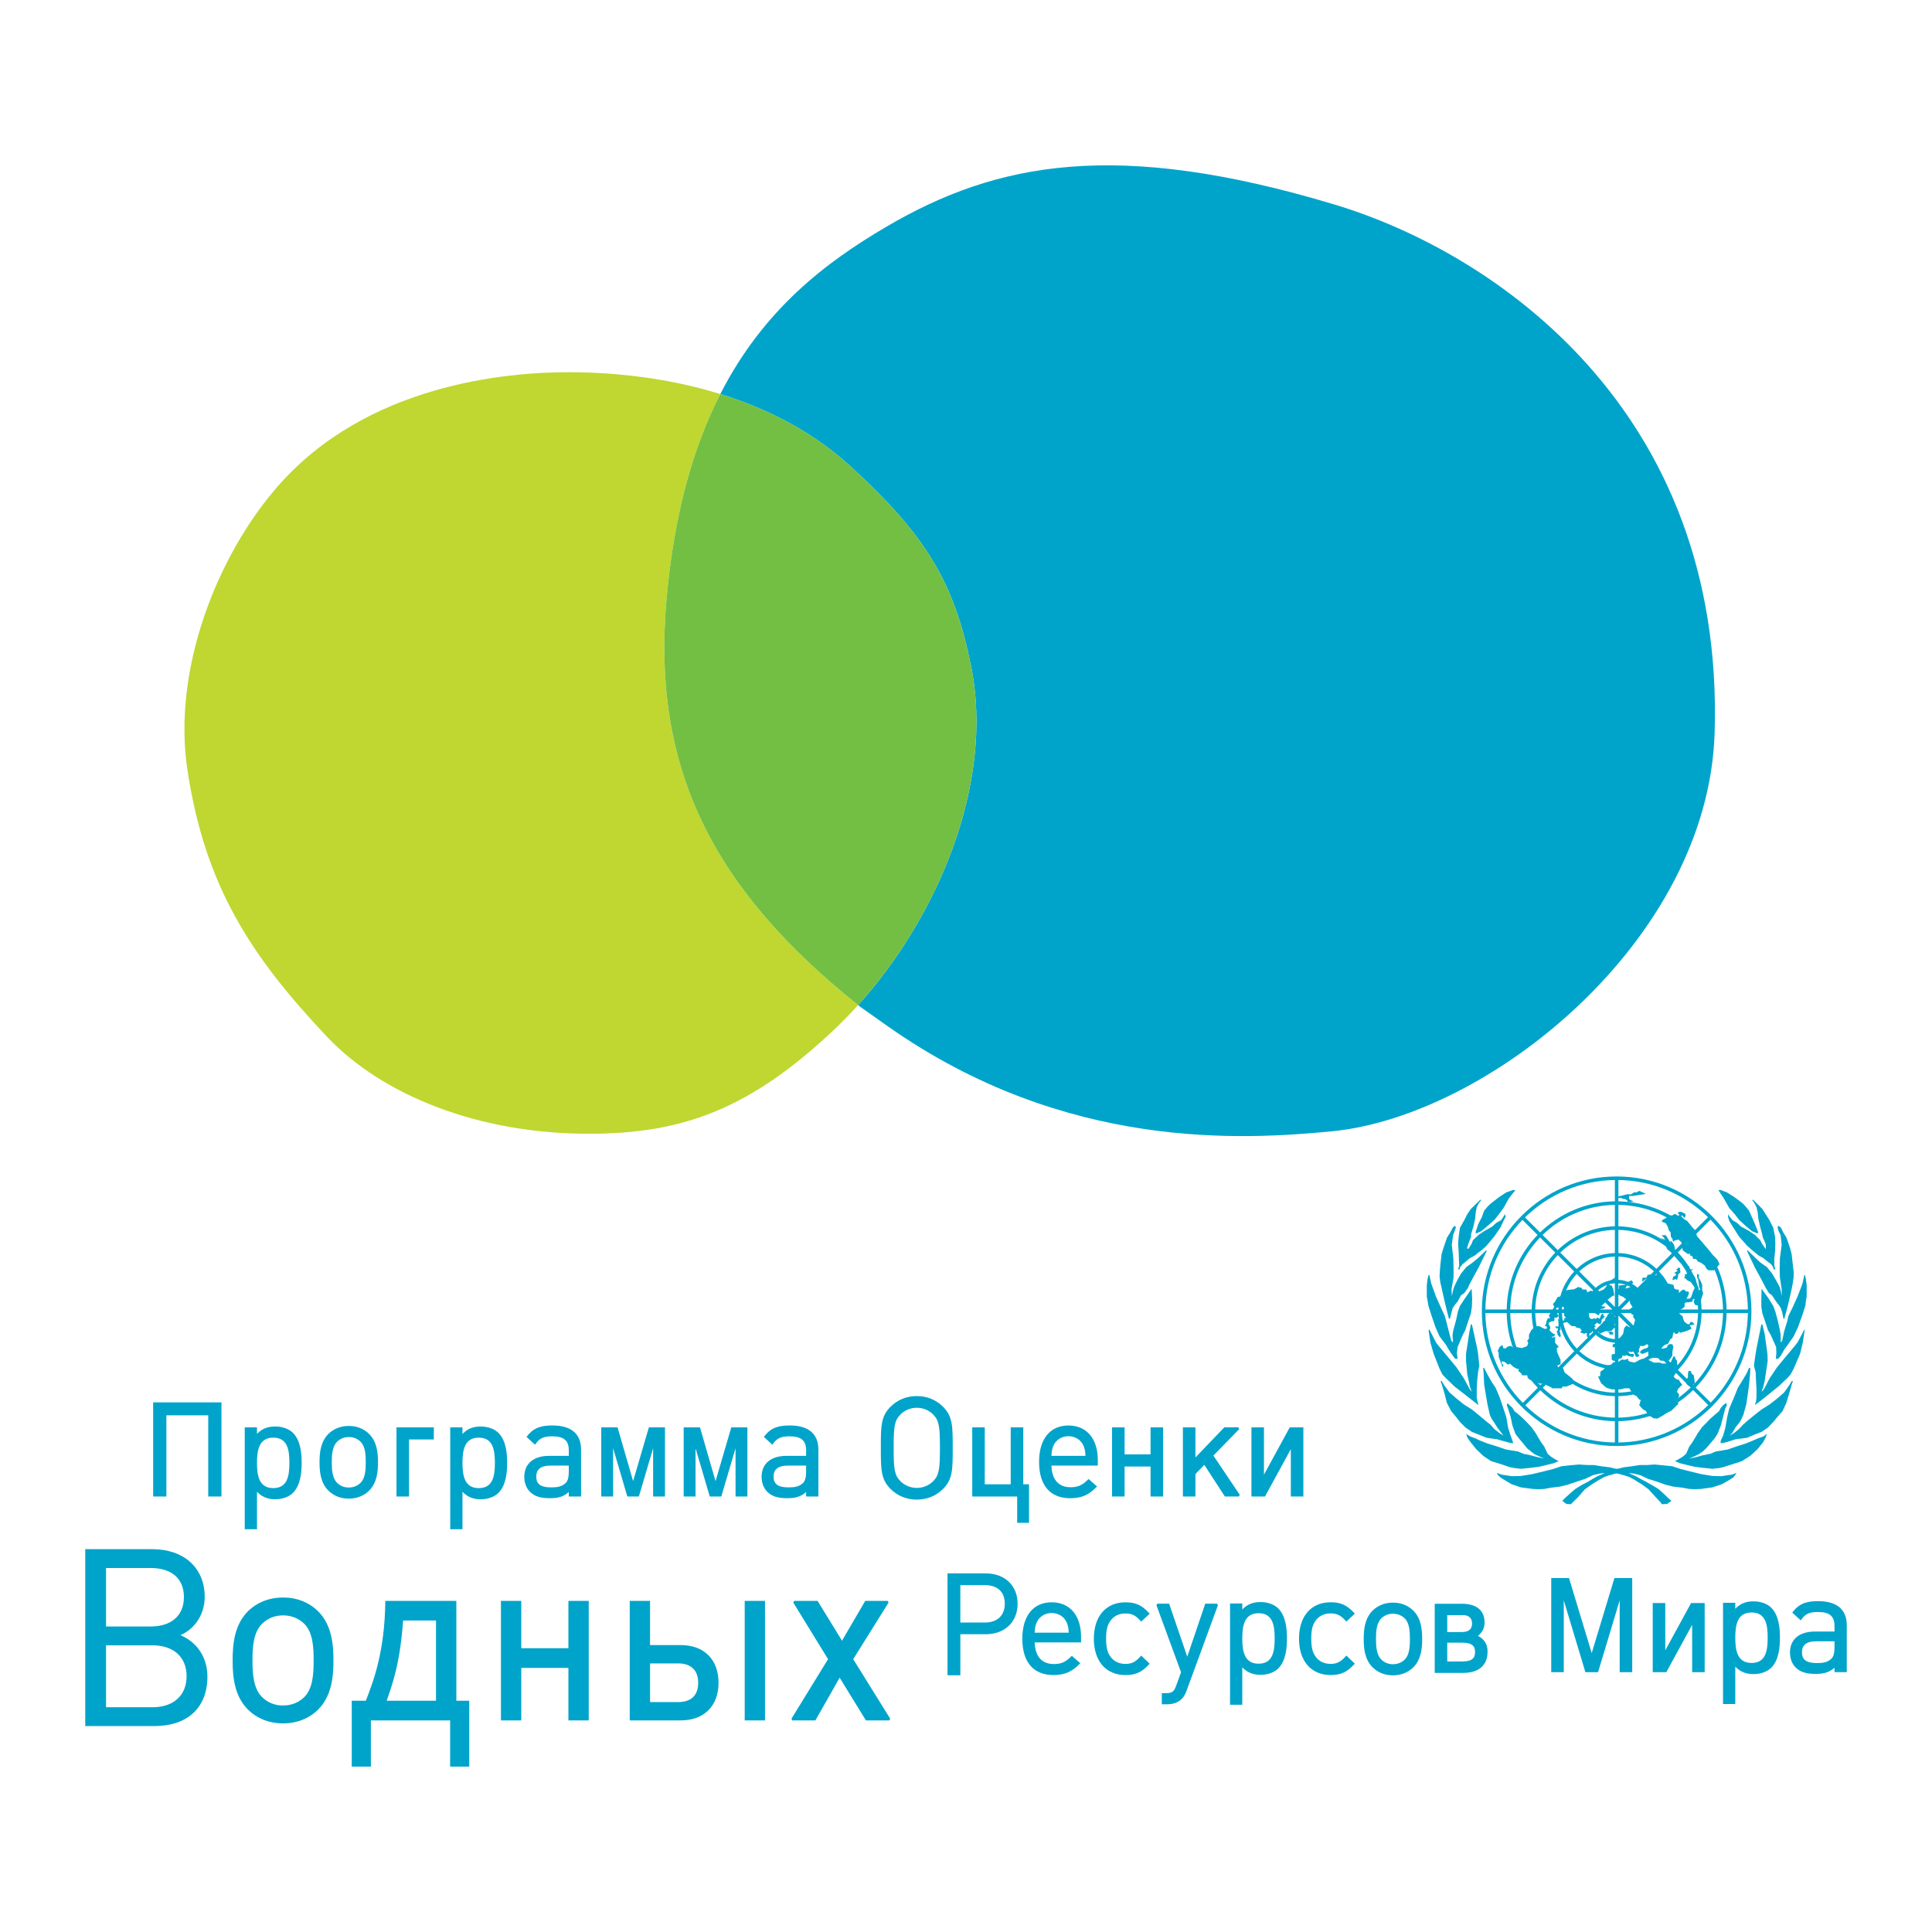 <?xml version="1.0" encoding="utf-8"?>
<!-- Generator: Adobe Illustrator 13.0.0, SVG Export Plug-In . SVG Version: 6.00 Build 14948)  -->
<!DOCTYPE svg PUBLIC "-//W3C//DTD SVG 1.0//EN" "http://www.w3.org/TR/2001/REC-SVG-20010904/DTD/svg10.dtd">
<svg version="1.0" id="Layer_1" xmlns="http://www.w3.org/2000/svg" xmlns:xlink="http://www.w3.org/1999/xlink" x="0px" y="0px"
	 width="192.756px" height="192.756px" viewBox="0 0 192.756 192.756" enable-background="new 0 0 192.756 192.756"
	 xml:space="preserve">
<g>
	<polygon fill-rule="evenodd" clip-rule="evenodd" fill="#FFFFFF" points="0,0 192.756,0 192.756,192.756 0,192.756 0,0 	"/>
	<path fill-rule="evenodd" clip-rule="evenodd" fill="#00A4CA" d="M133.131,20.402c-21.707-6.527-33.69-4.251-44.727,2.237
		c-6.037,3.549-12.225,8.234-16.539,16.676c4.431,1.374,8.99,3.583,12.871,7.107c7.825,7.105,10.477,11.877,12.128,19.947
		c2.447,11.957-3.529,25.36-11.25,33.909c0.077,0.061,0.15,0.123,0.228,0.184c0.894,0.635,1.814,1.285,2.768,1.955
		c17.724,12.461,35.48,11.289,44.222,10.459c15.634-1.484,37.596-18.975,38.237-39.758
		C172.065,40.875,149.107,25.206,133.131,20.402L133.131,20.402z"/>
	<path fill-rule="evenodd" clip-rule="evenodd" fill="#BFD730" d="M66.497,59.827c0.76-8.676,2.708-15.307,5.368-20.512
		c-1.446-0.449-2.877-0.81-4.268-1.097c-4.268-0.882-8.144-1.085-10.818-1.085c-6.217,0-20.163,1.169-29.097,11.42
		c-6.015,6.903-10.504,18.226-8.981,28.272c1.739,11.471,6.212,18.45,13.911,26.597c5.564,5.887,15.156,9.693,26.119,9.693
		c9.314,0,16.136-2.385,24.83-10.709c0.092-0.088,0.181-0.18,0.272-0.27c0.602-0.59,1.196-1.213,1.781-1.859
		C71.133,88.714,65.02,76.694,66.497,59.827L66.497,59.827z"/>
	<path fill-rule="evenodd" clip-rule="evenodd" fill="#72BF44" d="M96.864,66.369c-1.652-8.069-4.304-12.842-12.128-19.947
		c-3.881-3.524-8.439-5.733-12.871-7.107c-2.66,5.205-4.608,11.835-5.368,20.512c-1.477,16.867,4.637,28.887,19.118,40.451
		C93.334,91.729,99.311,78.326,96.864,66.369L96.864,66.369z"/>
	<path fill-rule="evenodd" clip-rule="evenodd" fill="#00A4CA" d="M21.987,139.916H15.28v9.389h1.32c0,0,0-7.889,0-8.1
		c0.201,0,3.974,0,4.175,0c0,0.211,0,8.1,0,8.1h1.321v-9.389H21.987L21.987,139.916z"/>
	<path fill-rule="evenodd" clip-rule="evenodd" fill="#00A4CA" d="M43.174,142.406h-3.615v6.898h1.252c0,0,0-5.477,0-5.686
		c0.198,0,2.472,0,2.472,0v-1.213H43.174L43.174,142.406z"/>
	<path fill-rule="evenodd" clip-rule="evenodd" fill="#00A4CA" d="M66.235,142.406H64.74c0,0-1.408,4.801-1.574,5.367
		c-0.164-0.566-1.552-5.367-1.552-5.367h-1.627v6.898h1.183c0,0,0-3.783,0-4.814c0.294,0.996,1.42,4.814,1.42,4.814h1.151
		c0,0,1.126-3.82,1.42-4.814c0,1.027,0,4.814,0,4.814h1.183v-6.898H66.235L66.235,142.406z"/>
	<path fill-rule="evenodd" clip-rule="evenodd" fill="#00A4CA" d="M74.459,142.406h-1.496c0,0-1.408,4.803-1.573,5.367
		c-0.164-0.564-1.552-5.367-1.552-5.367h-1.627v6.898h1.183c0,0,0-3.783,0-4.812c0.294,0.996,1.42,4.812,1.42,4.812h1.151
		c0,0,1.126-3.818,1.42-4.814c0,1.029,0,4.814,0,4.814h1.183v-6.898H74.459L74.459,142.406z"/>
	<path fill-rule="evenodd" clip-rule="evenodd" fill="#00A4CA" d="M25.64,143.062c0-0.24,0-0.656,0-0.656h-1.223v10.162h1.223
		c0,0,0-3.283,0-3.732c0.599,0.625,1.255,0.744,1.833,0.744c0.701,0,1.356-0.238,1.753-0.633c0.78-0.781,0.87-2.084,0.87-2.998
		c0-0.912-0.09-2.215-0.87-2.994c-0.396-0.396-1.051-0.633-1.753-0.633C26.861,142.322,26.223,142.443,25.64,143.062L25.64,143.062z
		 M25.64,145.949c0-1.244,0.192-2.516,1.623-2.516c1.415,0,1.61,1.209,1.61,2.516c0,1.309-0.195,2.52-1.61,2.52
		C25.832,148.469,25.64,147.195,25.64,145.949L25.64,145.949z"/>
	<path fill-rule="evenodd" clip-rule="evenodd" fill="#00A4CA" d="M32.75,143.078l-0.001,0.002c-0.766,0.779-0.87,1.859-0.87,2.812
		s0.104,2.033,0.87,2.814c0.533,0.533,1.241,0.814,2.047,0.814c0.807,0,1.514-0.281,2.046-0.814c0.767-0.781,0.87-1.861,0.87-2.814
		s-0.104-2.031-0.87-2.812c-0.532-0.533-1.24-0.814-2.047-0.814C33.989,142.266,33.282,142.547,32.75,143.078L32.75,143.078z
		 M33.629,147.939L33.629,147.939c-0.463-0.463-0.527-1.258-0.527-2.047s0.064-1.584,0.527-2.047
		c0.308-0.307,0.711-0.471,1.167-0.471c0.458,0,0.877,0.168,1.18,0.471c0.474,0.475,0.514,1.305,0.514,2.047
		s-0.04,1.574-0.513,2.047c-0.304,0.305-0.723,0.471-1.181,0.471C34.341,148.41,33.938,148.248,33.629,147.939L33.629,147.939z"/>
	<path fill-rule="evenodd" clip-rule="evenodd" fill="#00A4CA" d="M46.141,143.064c0-0.24,0-0.656,0-0.656h-1.222v10.162h1.222
		c0,0,0-3.283,0-3.732c0.599,0.625,1.256,0.744,1.833,0.744c0.701,0,1.357-0.236,1.753-0.633c0.78-0.779,0.87-2.084,0.87-2.996
		s-0.09-2.217-0.87-2.996c-0.396-0.396-1.052-0.633-1.753-0.633C47.363,142.324,46.725,142.445,46.141,143.064L46.141,143.064z
		 M46.141,145.953c0-1.246,0.193-2.518,1.624-2.518c1.415,0,1.61,1.209,1.61,2.518c0,1.307-0.195,2.518-1.61,2.518
		C46.334,148.471,46.141,147.197,46.141,145.953L46.141,145.953z"/>
	<path fill-rule="evenodd" clip-rule="evenodd" fill="#00A4CA" d="M52.594,143.281l-0.061,0.08l0.849,0.779l0.071-0.102
		c0.389-0.551,0.804-0.736,1.644-0.736c1.158,0,1.651,0.42,1.651,1.4c0,0,0,0.396,0,0.549c-0.194,0-1.958,0-1.958,0
		c-1.555,0-2.483,0.781-2.483,2.092c0,0.588,0.2,1.125,0.548,1.473c0.454,0.469,1.039,0.66,2.019,0.66
		c0.859,0,1.366-0.17,1.875-0.615c0,0.162,0,0.443,0,0.443h1.223v-4.686c0-1.568-0.989-2.398-2.86-2.398
		C54.063,142.221,53.277,142.398,52.594,143.281L52.594,143.281z M53.501,147.33c0-0.746,0.467-1.107,1.428-1.107
		c0,0,1.626,0,1.819,0c0,0.158,0,0.633,0,0.633c0,0.545-0.103,0.908-0.314,1.107c-0.412,0.398-0.906,0.432-1.463,0.432
		C53.954,148.395,53.501,148.066,53.501,147.33L53.501,147.33z"/>
	<path fill-rule="evenodd" clip-rule="evenodd" fill="#00A4CA" d="M76.272,143.281l-0.061,0.08l0.848,0.779l0.071-0.102
		c0.39-0.551,0.804-0.736,1.644-0.736c1.158,0,1.652,0.42,1.652,1.4c0,0,0,0.396,0,0.549c-0.194,0-1.959,0-1.959,0
		c-1.555,0-2.483,0.781-2.483,2.092c0,0.588,0.2,1.125,0.548,1.473c0.454,0.469,1.04,0.66,2.019,0.66c0.86,0,1.366-0.17,1.875-0.615
		c0,0.162,0,0.443,0,0.443h1.223v-4.686c0-1.568-0.989-2.398-2.86-2.398C77.741,142.221,76.955,142.398,76.272,143.281
		L76.272,143.281z M77.179,147.33c0-0.746,0.467-1.107,1.428-1.107c0,0,1.626,0,1.819,0c0,0.158,0,0.633,0,0.633
		c0,0.545-0.103,0.908-0.315,1.107c-0.412,0.398-0.906,0.432-1.462,0.432C77.632,148.395,77.179,148.066,77.179,147.33
		L77.179,147.33z"/>
	<path fill-rule="evenodd" clip-rule="evenodd" fill="#00A4CA" d="M101.983,142.406h-1.144c0,0,0,5.477,0,5.684
		c-0.192,0-2.396,0-2.589,0c0-0.207,0-5.684,0-5.684H97v6.898c0,0,4.277,0,4.484,0c0,0.199,0,2.631,0,2.631h1.182v-3.846
		c0,0-0.433,0-0.575,0c0-0.207,0-5.684,0-5.684H101.983L101.983,142.406z"/>
	<path fill-rule="evenodd" clip-rule="evenodd" fill="#00A4CA" d="M115.934,142.406h-1.144c0,0,0,2.496,0,2.695
		c-0.192,0-2.396,0-2.589,0c0-0.199,0-2.695,0-2.695h-1.251v6.898h1.251c0,0,0-2.789,0-2.988c0.193,0,2.396,0,2.589,0
		c0,0.199,0,2.988,0,2.988h1.252v-6.898H115.934L115.934,142.406z"/>
	<path fill-rule="evenodd" clip-rule="evenodd" fill="#00A4CA" d="M122.195,142.406h-0.047c0,0-2.55,2.664-2.88,3.006
		c0-0.451,0-3.006,0-3.006h-1.251v6.898h1.251c0,0,0-2.152,0-2.236c0.053-0.055,0.737-0.762,0.887-0.918
		c0.139,0.213,2.05,3.154,2.05,3.154h1.393l0.09-0.17c0,0-2.534-3.771-2.629-3.912c0.117-0.119,2.571-2.631,2.571-2.631
		l-0.078-0.186H122.195L122.195,142.406z"/>
	<path fill-rule="evenodd" clip-rule="evenodd" fill="#00A4CA" d="M129.929,142.406h-1.248c0,0-2.261,4.145-2.575,4.721
		c0-0.652,0-4.721,0-4.721h-1.251v6.898h1.356c0,0,2.26-4.143,2.575-4.721c0,0.654,0,4.721,0,4.721h1.251v-6.898H129.929
		L129.929,142.406z"/>
	<path fill-rule="evenodd" clip-rule="evenodd" fill="#00A4CA" d="M103.668,145.85c0,2.34,1.105,3.629,3.112,3.629
		c1.247,0,1.916-0.418,2.591-1.094l0.082-0.082l-0.848-0.744l-0.072,0.072c-0.562,0.561-0.996,0.75-1.726,0.75
		c-1.202,0-1.866-0.773-1.902-2.158c0.231,0,4.623,0,4.623,0v-0.568c0-2.117-1.123-3.434-2.93-3.434
		C104.764,142.221,103.668,143.578,103.668,145.85L103.668,145.85z M106.599,143.289c0.677,0,1.254,0.371,1.507,0.969
		c0.135,0.33,0.167,0.529,0.193,0.994c-0.209,0-3.191,0-3.401,0c0.026-0.457,0.061-0.666,0.194-0.996
		C105.344,143.66,105.921,143.289,106.599,143.289L106.599,143.289z"/>
	<path fill-rule="evenodd" clip-rule="evenodd" fill="#00A4CA" d="M88.848,140.352c-0.967,0.967-0.967,1.949-0.967,4.1
		s0,3.133,0.968,4.1c0.697,0.697,1.603,1.064,2.619,1.064c1.016,0,1.922-0.367,2.619-1.064c0.967-0.967,0.967-1.949,0.967-4.1
		s0-3.133-0.967-4.1c-0.697-0.697-1.603-1.066-2.619-1.066C90.451,139.285,89.545,139.654,88.848,140.352L88.848,140.352z
		 M89.828,147.77L89.828,147.77c-0.59-0.602-0.668-1.213-0.668-3.318s0.079-2.717,0.668-3.318c0.419-0.434,1.017-0.68,1.641-0.68
		s1.222,0.246,1.64,0.68c0.59,0.602,0.668,1.213,0.668,3.318s-0.078,2.717-0.667,3.318c-0.418,0.432-1.017,0.68-1.641,0.68
		S90.246,148.201,89.828,147.77L89.828,147.77z"/>
	<path fill-rule="evenodd" clip-rule="evenodd" fill="#00A4CA" d="M162.739,157.443h-1.667c0,0-2.094,6.924-2.265,7.486
		c-0.171-0.562-2.266-7.486-2.266-7.486h-1.774v9.389h1.252c0,0,0-6.055,0-7.162c0.319,1.062,2.155,7.162,2.155,7.162h1.266
		c0,0,1.837-6.104,2.156-7.164c0,1.104,0,7.164,0,7.164h1.251v-9.389H162.739L162.739,157.443z"/>
	<path fill-rule="evenodd" clip-rule="evenodd" fill="#00A4CA" d="M169.969,159.936h-1.25c0,0-2.26,4.141-2.575,4.719
		c0-0.654,0-4.719,0-4.719h-1.251v6.896h1.357c0,0,2.261-4.145,2.575-4.721c0,0.652,0,4.721,0,4.721h1.251v-6.896H169.969
		L169.969,159.936z"/>
	<path fill-rule="evenodd" clip-rule="evenodd" fill="#00A4CA" d="M178.875,160.811l-0.061,0.078l0.849,0.779l0.07-0.102
		c0.391-0.549,0.805-0.736,1.645-0.736c1.157,0,1.651,0.42,1.651,1.4c0,0,0,0.398,0,0.549c-0.195,0-1.959,0-1.959,0
		c-1.555,0-2.483,0.781-2.483,2.092c0,0.588,0.2,1.125,0.549,1.475c0.453,0.467,1.039,0.66,2.019,0.66
		c0.859,0,1.366-0.172,1.875-0.617c0,0.162,0,0.443,0,0.443h1.223v-4.686c0-1.568-0.989-2.398-2.86-2.398
		C180.344,159.748,179.558,159.926,178.875,160.811L178.875,160.811z M179.781,164.857c0-0.746,0.468-1.107,1.43-1.107
		c0,0,1.625,0,1.818,0c0,0.158,0,0.633,0,0.633c0,0.545-0.104,0.908-0.315,1.107c-0.412,0.4-0.905,0.432-1.462,0.432
		C180.234,165.922,179.781,165.594,179.781,164.857L179.781,164.857z"/>
	<path fill-rule="evenodd" clip-rule="evenodd" fill="#00A4CA" d="M173.129,160.508c0-0.223,0-0.6,0-0.6h-1.223v10.105h1.223
		c0,0,0-3.281,0-3.732c0.599,0.625,1.255,0.744,1.833,0.744c0.701,0,1.356-0.236,1.752-0.633c0.781-0.779,0.871-2.084,0.871-2.996
		s-0.09-2.217-0.871-2.996c-0.396-0.396-1.051-0.633-1.752-0.633C174.351,159.768,173.713,159.889,173.129,160.508L173.129,160.508z
		 M173.129,163.396c0-1.246,0.193-2.518,1.624-2.518c1.414,0,1.609,1.209,1.609,2.518c0,1.307-0.195,2.518-1.609,2.518
		C173.322,165.914,173.129,164.641,173.129,163.396L173.129,163.396z"/>
	<path fill-rule="evenodd" clip-rule="evenodd" fill="#00A4CA" d="M143.25,160.006h-0.108v6.898h2.832
		c1.575,0,2.442-0.756,2.442-2.127c0-0.725-0.331-1.244-0.959-1.564c0.441-0.367,0.66-0.787,0.66-1.322
		c0-0.859-0.399-1.885-2.304-1.885H143.25L143.25,160.006z M145.985,161.143c0.329,0,0.881,0.111,0.881,0.85
		c0,0.555-0.343,0.836-1.019,0.836c0,0-1.268,0-1.455,0c0-0.18,0-1.504,0-1.686C144.583,161.143,145.985,161.143,145.985,161.143
		L145.985,161.143z M145.859,163.889c1.147,0,1.306,0.451,1.306,0.939s-0.158,0.939-1.306,0.939c0,0-1.278,0-1.467,0
		c0-0.186,0-1.693,0-1.879C144.581,163.889,145.859,163.889,145.859,163.889L145.859,163.889z"/>
	<path fill-rule="evenodd" clip-rule="evenodd" fill="#00A4CA" d="M94.644,156.977h-0.109v10.164h1.279c0,0,0-3.889,0-4.094
		c0.199,0,2.532,0,2.532,0c1.902,0,3.181-1.223,3.181-3.041c0-1.812-1.278-3.029-3.181-3.029H94.644L94.644,156.977z
		 M98.247,158.145c1.271,0,2.001,0.678,2.001,1.861c0,1.174-0.748,1.875-2.001,1.875c0,0-2.235,0-2.434,0c0-0.199,0-3.537,0-3.736
		C96.012,158.145,98.247,158.145,98.247,158.145L98.247,158.145z"/>
	<path fill-rule="evenodd" clip-rule="evenodd" fill="#00A4CA" d="M101.996,163.49c0,2.34,1.106,3.629,3.112,3.629
		c1.247,0,1.916-0.42,2.591-1.094l0.082-0.082l-0.848-0.744l-0.072,0.072c-0.561,0.561-0.996,0.75-1.725,0.75
		c-1.202,0-1.866-0.773-1.903-2.158c0.231,0,4.624,0,4.624,0v-0.568c0-2.119-1.123-3.434-2.931-3.434
		C103.092,159.861,101.996,161.217,101.996,163.49L101.996,163.49z M104.927,160.93c0.678,0,1.255,0.371,1.507,0.969
		c0.135,0.33,0.168,0.529,0.194,0.994c-0.21,0-3.192,0-3.402,0c0.027-0.465,0.061-0.664,0.195-0.994
		C103.673,161.301,104.25,160.93,104.927,160.93L104.927,160.93z"/>
	<path fill-rule="evenodd" clip-rule="evenodd" fill="#00A4CA" d="M109.133,163.492c0,2.238,1.209,3.629,3.154,3.629
		c1.007,0,1.62-0.275,2.342-1.055l0.073-0.078l-0.843-0.809l-0.075,0.084c-0.503,0.559-0.881,0.746-1.497,0.746
		c-0.646,0-1.166-0.254-1.504-0.736c-0.304-0.422-0.428-0.938-0.428-1.781s0.124-1.359,0.427-1.779
		c0.339-0.484,0.859-0.738,1.505-0.738c0.626,0,1.004,0.184,1.497,0.732l0.074,0.082l0.844-0.791l-0.073-0.08
		c-0.722-0.779-1.335-1.055-2.342-1.055C110.342,159.863,109.133,161.254,109.133,163.492L109.133,163.492z"/>
	<path fill-rule="evenodd" clip-rule="evenodd" fill="#00A4CA" d="M120.325,160h-0.078c0,0-1.611,4.752-1.794,5.291
		c-0.184-0.539-1.808-5.291-1.808-5.291h-1.168l-0.102,0.146c0,0,2.432,6.621,2.459,6.695c-0.026,0.07-0.476,1.305-0.476,1.305
		c-0.211,0.596-0.381,0.781-1.029,0.781h-0.416v1.109h0.541c0.583,0,1.072-0.174,1.417-0.506c0.21-0.193,0.369-0.457,0.516-0.85
		l3.129-8.535L121.415,160H120.325L120.325,160z"/>
	<path fill-rule="evenodd" clip-rule="evenodd" fill="#00A4CA" d="M123.943,160.58c0-0.223,0-0.6,0-0.6h-1.223v10.105h1.223
		c0,0,0-3.281,0-3.732c0.599,0.625,1.255,0.744,1.833,0.744c0.701,0,1.356-0.236,1.753-0.633c0.78-0.779,0.87-2.084,0.87-2.996
		c0-0.914-0.09-2.217-0.87-2.996c-0.396-0.396-1.052-0.633-1.753-0.633C125.165,159.84,124.526,159.961,123.943,160.58
		L123.943,160.58z M123.943,163.469c0-1.246,0.193-2.518,1.623-2.518c1.415,0,1.609,1.209,1.609,2.518
		c0,1.307-0.194,2.518-1.609,2.518C124.137,165.986,123.943,164.713,123.943,163.469L123.943,163.469z"/>
	<path fill-rule="evenodd" clip-rule="evenodd" fill="#00A4CA" d="M129.602,163.488c0,2.238,1.208,3.629,3.153,3.629
		c1.007,0,1.621-0.275,2.343-1.055l0.072-0.078l-0.842-0.809l-0.075,0.084c-0.504,0.559-0.882,0.746-1.498,0.746
		c-0.646,0-1.165-0.254-1.505-0.736c-0.303-0.424-0.427-0.939-0.427-1.781s0.124-1.357,0.427-1.781
		c0.34-0.482,0.859-0.736,1.505-0.736c0.626,0,1.004,0.184,1.498,0.732l0.074,0.082l0.844-0.791l-0.073-0.08
		c-0.722-0.779-1.335-1.055-2.343-1.055C130.81,159.859,129.602,161.25,129.602,163.488L129.602,163.488z"/>
	<path fill-rule="evenodd" clip-rule="evenodd" fill="#00A4CA" d="M136.928,160.707L136.928,160.707
		c-0.767,0.783-0.87,1.861-0.87,2.814s0.104,2.031,0.87,2.814c0.532,0.533,1.24,0.814,2.047,0.814s1.514-0.281,2.046-0.814
		c0.768-0.781,0.87-1.861,0.87-2.814s-0.103-2.033-0.869-2.814c-0.533-0.533-1.241-0.814-2.047-0.814
		C138.168,159.893,137.461,160.174,136.928,160.707L136.928,160.707z M137.281,163.521c0-0.789,0.063-1.584,0.526-2.047
		c0.309-0.309,0.712-0.471,1.167-0.471c0.457,0,0.877,0.166,1.18,0.471c0.474,0.473,0.514,1.305,0.514,2.047
		s-0.04,1.574-0.513,2.047c-0.305,0.305-0.724,0.473-1.181,0.473c-0.454,0-0.857-0.164-1.167-0.473
		C137.345,165.105,137.281,164.311,137.281,163.521L137.281,163.521z"/>
	<path fill-rule="evenodd" clip-rule="evenodd" fill="#00A4CA" d="M45.421,159.719h-6.979l-0.001,0.105
		c-0.062,4.979-1.183,7.91-1.942,9.859c-0.132,0-1.404,0-1.404,0v6.574h1.908c0,0,0-4.408,0-4.613c0.207,0,7.701,0,7.906,0
		c0,0.205,0,4.613,0,4.613h1.908v-6.574c0,0-1.108,0-1.288,0c0-0.211,0-9.965,0-9.965H45.421L45.421,159.719z M43.499,161.68
		c0,0.207,0,7.797,0,8.004c-0.2,0-4.643,0-4.921,0c0.693-1.98,1.341-3.908,1.641-8.004C40.399,161.68,43.304,161.68,43.499,161.68
		L43.499,161.68z"/>
	<path fill-rule="evenodd" clip-rule="evenodd" fill="#00A4CA" d="M58.631,159.719H56.71c0,0,0,4.518,0,4.725
		c-0.202,0-4.501,0-4.702,0c0-0.207,0-4.725,0-4.725h-2.029v11.926h2.029c0,0,0-5.033,0-5.24c0.201,0,4.5,0,4.702,0
		c0,0.207,0,5.24,0,5.24h2.028v-11.926H58.631L58.631,159.719z"/>
	<path fill-rule="evenodd" clip-rule="evenodd" fill="#00A4CA" d="M76.219,159.719h-1.92v11.926h2.027v-11.926H76.219
		L76.219,159.719z M64.749,159.719h-1.92v11.926h5.085c2.328,0,3.774-1.439,3.774-3.758s-1.446-3.758-3.774-3.758
		c0,0-2.857,0-3.058,0c0-0.205,0-4.41,0-4.41H64.749l2.942,6.238c0.592,0,1.969,0.188,1.969,1.93c0,1.68-1.233,1.93-1.969,1.93
		c0,0-2.635,0-2.834,0c0-0.197,0-3.662,0-3.859c0.2,0,2.834,0,2.834,0L64.749,159.719L64.749,159.719z"/>
	<path fill-rule="evenodd" clip-rule="evenodd" fill="#00A4CA" d="M86.388,159.719h-0.062c0,0-2.15,3.686-2.318,3.973
		c-0.174-0.283-2.438-3.973-2.438-3.973h-2.336l-0.091,0.164c0,0,3.402,5.543,3.471,5.652c-0.068,0.111-3.653,5.945-3.653,5.945
		l0.091,0.164h2.301c0,0,2.253-3.969,2.419-4.262c0.177,0.287,2.619,4.262,2.619,4.262h2.336l0.092-0.164
		c0,0-3.625-5.832-3.694-5.945c0.07-0.111,3.531-5.652,3.531-5.652l-0.091-0.164H86.388L86.388,159.719z"/>
	<path fill-rule="evenodd" clip-rule="evenodd" fill="#00A4CA" d="M24.71,160.785l-0.001,0.002c-1.321,1.348-1.5,3.221-1.5,4.875
		s0.178,3.525,1.5,4.875c0.92,0.918,2.141,1.404,3.531,1.404c1.389,0,2.61-0.486,3.528-1.402c1.322-1.352,1.5-3.223,1.5-4.877
		s-0.179-3.527-1.5-4.875c-0.92-0.918-2.141-1.404-3.529-1.404C26.851,159.383,25.63,159.869,24.71,160.785L24.71,160.785z
		 M25.188,165.662c0-1.402,0.115-2.814,0.948-3.646c0.556-0.557,1.284-0.85,2.104-0.85c0.824,0,1.579,0.301,2.127,0.85
		c0.853,0.854,0.924,2.33,0.924,3.646s-0.071,2.793-0.924,3.648c-0.548,0.545-1.303,0.848-2.127,0.848
		c-0.82,0-1.548-0.293-2.104-0.848C25.304,168.475,25.188,167.062,25.188,165.662L25.188,165.662z"/>
	<path fill-rule="evenodd" clip-rule="evenodd" fill="#00A4CA" d="M8.612,154.561H8.504v17.65h6.891c3.318,0,5.298-1.842,5.298-4.93
		c0-1.9-1.005-3.426-2.689-4.141c1.474-0.646,2.42-2.113,2.42-3.818c0-2.893-2.061-4.762-5.25-4.762H8.612L8.612,154.561z
		 M15.028,156.441c2.11,0,3.321,1.059,3.321,2.904c0,1.834-1.242,2.93-3.321,2.93c0,0-4.243,0-4.447,0c0-0.203,0-5.631,0-5.834
		C10.785,156.441,15.028,156.441,15.028,156.441L15.028,156.441z M15.223,164.154c2.094,0,3.395,1.18,3.395,3.076
		c0,1.914-1.301,3.102-3.395,3.102c0,0-4.437,0-4.643,0c0-0.205,0-5.973,0-6.178C10.787,164.154,15.223,164.154,15.223,164.154
		L15.223,164.154z"/>
	<path fill="#00A4CA" d="M161.469,117.729v2.127c2.883,0.047,5.502,1.215,7.438,3.084l1.501-1.504
		C168.086,119.182,164.936,117.775,161.469,117.729L161.469,117.729z M161.469,120.209v2.141c2.197,0.045,4.194,0.934,5.678,2.354
		l1.511-1.514C166.785,121.383,164.255,120.254,161.469,120.209L161.469,120.209z M161.469,122.703v2.314
		c1.464,0.043,2.796,0.635,3.796,1.574l1.633-1.639C165.478,123.598,163.569,122.748,161.469,122.703L161.469,122.703z
		 M161.469,125.371v2.314c0.731,0.041,1.397,0.336,1.912,0.795l1.634-1.639C164.079,125.965,162.836,125.414,161.469,125.371
		L161.469,125.371z M161.469,128.039v2.357l1.662-1.666C162.681,128.334,162.103,128.08,161.469,128.039L161.469,128.039z
		 M161.469,131.252v2.355c0.636-0.041,1.216-0.295,1.667-0.693L161.469,131.252L161.469,131.252z M161.469,133.961v2.316
		c1.371-0.045,2.619-0.6,3.556-1.48l-1.639-1.635C162.871,133.625,162.202,133.92,161.469,133.961L161.469,133.961z
		 M161.469,136.629v2.316c2.107-0.047,4.022-0.9,5.443-2.266l-1.638-1.633C164.273,135.99,162.938,136.586,161.469,136.629
		L161.469,136.629z M161.469,139.297v2.141c2.795-0.045,5.334-1.182,7.208-3l-1.515-1.51
		C165.677,138.357,163.674,139.252,161.469,139.297L161.469,139.297z M161.469,141.791v2.127c3.479-0.047,6.639-1.463,8.963-3.73
		l-1.505-1.5C166.989,140.57,164.361,141.744,161.469,141.791L161.469,141.791z M161.115,143.918v-2.127
		c-2.883-0.045-5.502-1.213-7.438-3.084l-1.501,1.504C154.498,142.465,157.647,143.871,161.115,143.918L161.115,143.918z
		 M161.115,141.438v-2.141c-2.197-0.045-4.195-0.934-5.679-2.354l-1.51,1.514C155.799,140.264,158.329,141.393,161.115,141.438
		L161.115,141.438z M161.115,138.945v-2.316c-1.464-0.043-2.796-0.635-3.796-1.574l-1.633,1.639
		C157.106,138.051,159.015,138.9,161.115,138.945L161.115,138.945z M161.115,136.277v-2.316c-0.731-0.041-1.397-0.334-1.913-0.793
		l-1.634,1.637C158.505,135.682,159.748,136.232,161.115,136.277L161.115,136.277z M161.115,133.607v-2.357l-1.663,1.668
		C159.902,133.312,160.48,133.566,161.115,133.607L161.115,133.607z M161.115,130.402v-2.363c-0.638,0.041-1.219,0.297-1.67,0.697
		L161.115,130.402L161.115,130.402z M161.115,127.686v-2.314c-1.373,0.043-2.622,0.6-3.559,1.482l1.639,1.635
		C159.711,128.023,160.38,127.729,161.115,127.686L161.115,127.686z M161.115,125.018v-2.314c-2.109,0.045-4.025,0.9-5.447,2.268
		l1.638,1.633C158.308,125.656,159.645,125.061,161.115,125.018L161.115,125.018z M161.115,122.35v-2.141
		c-2.797,0.047-5.337,1.184-7.212,3.002l1.515,1.512C156.904,123.291,158.908,122.395,161.115,122.35L161.115,122.35z
		 M161.115,119.855v-2.127c-3.481,0.047-6.643,1.463-8.966,3.734l1.504,1.5C155.592,121.078,158.221,119.902,161.115,119.855
		L161.115,119.855z M170.656,121.684l-1.501,1.504c1.883,1.939,3.059,4.566,3.104,7.459h2.127
		C174.34,127.168,172.925,124.008,170.656,121.684L170.656,121.684z M168.906,123.438l-1.51,1.516
		c1.429,1.484,2.324,3.488,2.37,5.693h2.14C171.86,127.852,170.725,125.312,168.906,123.438L168.906,123.438z M167.146,125.203
		l-1.633,1.637c0.945,1.002,1.54,2.338,1.585,3.807h2.314C169.367,128.539,168.513,126.625,167.146,125.203L167.146,125.203z
		 M165.264,127.09l-1.634,1.639c0.463,0.516,0.758,1.184,0.799,1.918h2.316C166.701,129.275,166.146,128.027,165.264,127.09
		L165.264,127.09z M163.38,128.979l-1.663,1.668h2.358C164.035,130.01,163.779,129.43,163.38,128.979L163.38,128.979z
		 M151.928,139.963l1.5-1.504c-1.882-1.938-3.058-4.566-3.104-7.459h-2.127C148.244,134.48,149.659,137.639,151.928,139.963
		L151.928,139.963z M153.678,138.209l1.51-1.514c-1.43-1.486-2.324-3.49-2.37-5.695h-2.141
		C150.724,133.795,151.859,136.334,153.678,138.209L153.678,138.209z M155.437,136.445l1.634-1.639
		c-0.945-1-1.541-2.336-1.585-3.807h-2.314C153.216,133.107,154.071,135.023,155.437,136.445L155.437,136.445z M157.319,134.557
		l1.635-1.639c-0.463-0.516-0.758-1.184-0.799-1.918h-2.316C155.883,132.373,156.438,133.619,157.319,134.557L157.319,134.557z
		 M159.203,132.668l1.664-1.668h-2.358C158.549,131.637,158.805,132.217,159.203,132.668L159.203,132.668z M161.715,131l1.669,1.664
		c0.397-0.451,0.651-1.029,0.691-1.664H161.715L161.715,131z M163.635,132.914l1.639,1.633c0.876-0.936,1.428-2.178,1.472-3.547
		h-2.316C164.388,131.732,164.095,132.398,163.635,132.914L163.635,132.914z M165.523,134.797l1.638,1.633
		c1.357-1.42,2.207-3.328,2.252-5.43h-2.314C167.054,132.465,166.463,133.797,165.523,134.797L165.523,134.797z M167.411,136.68
		l1.515,1.51c1.807-1.873,2.935-4.404,2.98-7.189h-2.14C169.721,133.197,168.832,135.195,167.411,136.68L167.411,136.68z
		 M169.176,138.438l1.504,1.5c2.255-2.32,3.66-5.469,3.707-8.938h-2.127C172.214,133.883,171.046,136.502,169.176,138.438
		L169.176,138.438z M160.862,130.646l-1.665-1.66c-0.396,0.449-0.649,1.027-0.688,1.66H160.862L160.862,130.646z M158.946,128.736
		l-1.639-1.633c-0.874,0.936-1.425,2.178-1.469,3.543h2.316C158.196,129.916,158.488,129.25,158.946,128.736L158.946,128.736z
		 M157.058,126.854l-1.638-1.633c-1.355,1.42-2.204,3.326-2.249,5.426h2.314C155.529,129.184,156.119,127.854,157.058,126.854
		L157.058,126.854z M155.17,124.971l-1.515-1.51c-1.805,1.871-2.933,4.402-2.979,7.186h2.141
		C152.863,128.451,153.751,126.455,155.17,124.971L155.17,124.971z M153.405,123.211l-1.505-1.5
		c-2.252,2.322-3.657,5.471-3.703,8.936h2.127C150.37,127.766,151.537,125.148,153.405,123.211L153.405,123.211z M161.292,117.375
		c3.704,0,7.065,1.51,9.502,3.947c2.437,2.436,3.946,5.797,3.946,9.502c0,3.703-1.51,7.064-3.946,9.502
		c-2.437,2.436-5.798,3.945-9.502,3.945s-7.066-1.51-9.502-3.945c-2.437-2.438-3.947-5.799-3.947-9.502
		c0-3.705,1.511-7.066,3.947-9.502C154.226,118.885,157.588,117.375,161.292,117.375L161.292,117.375z"/>
	<path fill-rule="evenodd" clip-rule="evenodd" fill="#00A4CA" d="M151.173,118.762l-0.178-0.051l-0.712,0.254l-0.737,0.484
		l-0.788,0.609l-0.33,0.305l-0.355,0.432l-0.229,0.637l-0.356,0.686l-0.279,0.84l0.076,0.102l0.509-0.229l0.635-0.535l0.661-0.584
		l0.432-0.533l0.483-0.662l0.56-0.99L151.173,118.762L151.173,118.762z M160.578,133.148h0.355l0.025-0.229l-0.203-0.051H160.4
		l0.178,0.152V133.148L160.578,133.148z M160.68,130.887l0.279,0.355l0.382,0.33l-0.28,0.611l0.204,0.229l-0.28,0.127l-0.203,0.254
		l-0.381,0.025h-0.255l-0.559,0.254l-0.128-0.355l0.128-0.203l0.203-0.178v-0.152l0.178-0.33l0.229-0.076l-0.051-0.205l0.178-0.229
		l0.077-0.178L160.68,130.887L160.68,130.887z M155.443,131.572l0.051,0.408v0.33l-0.076,0.051l-0.254-0.051l0.102,0.229
		l0.178-0.025l-0.025,0.203l-0.102,0.102l0.102,0.355l0.203,0.254l0.102-0.15l-0.127-0.535l0.102-0.051v-0.457l0.025-0.432
		L155.443,131.572L155.443,131.572z M168.687,136.783h-0.229l-0.051,0.332v0.305l-0.178,0.254l0.025,0.381l0.203,0.203l0.331-0.025
		l0.305-0.178l-0.025-0.279l-0.076-0.559l-0.203-0.152L168.687,136.783L168.687,136.783z M154.121,132.59l-0.559-0.279h-0.381
		l-0.407,0.406l-0.229,0.457v0.383l-0.179,0.203l0.103,0.229l-0.103,0.305l-0.508,0.203l-0.279-0.051l-0.28-0.051l-0.33,0.051
		l-0.152-0.102l-0.025-0.076l-0.356,0.076l-0.254,0.203l-0.203-0.051l-0.076-0.305l-0.279,0.178l-0.204,0.432l0.102,0.152v0.408
		l0.076,0.203l0.076,0.178l0.026,0.127l0.102,0.229l0.102,0.305l0.102-0.178l-0.178-0.203v-0.203l0.279,0.051l0.305,0.254h0.127
		l0.103-0.076l0.355,0.33l0.381,0.203h0.153l-0.051,0.203l0.254,0.203l0.102,0.129l0.025,0.102h0.534v0.203l0.178,0.203l0.711,0.254
		l0.382,0.178l0.355-0.051l0.331,0.229l0.406,0.178l0.102,0.102h0.94l0.102-0.178h0.382l0.432-0.178l0.179-0.076l0.025-0.457
		l-0.076-0.102l-0.382-0.305l-0.355-0.279l-0.102-0.281l-0.103-0.229l-0.102-0.025l-0.305,0.076l-0.102-0.178v-0.076l0.305-0.127
		v-0.432l-0.178-0.381l-0.178-0.434l-0.025-0.355l0.203-0.102l-0.102-0.127l-0.254-0.279l-0.025-0.229l0.025-0.383l-0.279,0.078
		l-0.077-0.078l0.254-0.049l0.077-0.23l-0.153-0.025l-0.229-0.178l-0.178-0.203l0.102-0.178l-0.076-0.279l-0.102-0.102l0.025-0.152
		l0.178-0.127l0.331-0.051l0.051-0.102v-0.281l0.127,0.078l0.279-0.154l-0.254-0.635l0.025-0.203l0.432-0.127h0.255l0.102,0.102
		l-0.102,0.229l0.102,0.254v0.305l0.203,0.23h-0.203l0.025,0.203l-0.179,0.076l-0.076,0.127v0.152l0.179-0.076l0.33-0.076
		l0.229,0.178l0.127,0.152l0.204,0.076h0.254l0.152,0.152l0.33,0.051l0.179,0.229l-0.152,0.178l0.178,0.076l0.254,0.076l0.178-0.102
		l0.051,0.051v0.307l0.152,0.152l0.103-0.152v-0.256l0.254-0.152l0.076-0.33l0.33-0.279l-0.178-0.076l0.279-0.279l0.152,0.102
		l0.179,0.076l0.127-0.254v-0.203l0.33-0.332l-0.152-0.102l-0.025-0.203l-0.178,0.102l-0.076,0.203l-0.102,0.229l-0.204-0.127
		l-0.203,0.152l-0.152-0.1l-0.076,0.074l-0.203,0.025l-0.102-0.1l-0.179,0.074l-0.178,0.025l0.178-0.1v-0.357l0.179-0.279
		l0.533,0.178l0.305,0.203l0.153-0.279l0.025-0.355l0.381-0.076l0.152-0.152l-0.432-0.076l0.355-0.33l0.102-0.307h0.179l0.457-0.355
		l0.203-0.076l-0.102-0.584l-0.152-0.381l-0.279-0.102l0.127-0.178l0.279-0.18l0.229-0.203h0.229l-0.28-0.127l-0.355,0.229
		l-0.279,0.23l-0.255,0.457l-0.203,0.229l-0.254,0.127l-0.306,0.102h-0.609l-0.102-0.102l-0.382,0.178l-0.102-0.279h-0.381
		l-0.076-0.152l-0.356-0.102l-0.381,0.229l-0.534,0.051l-0.355,0.076l-0.229,0.025l-0.128,0.178l0.255,0.229l-0.306,0.127
		l-0.381,0.102l-0.254,0.457l-0.204,0.23l0.127,0.279l-0.127,0.229l-0.178,0.254l-0.229,0.406l0.127,0.23l-0.229,0.023l-0.127,0.281
		l-0.051,0.279l-0.128,0.229h0.179l0.051,0.229L154.121,132.59L154.121,132.59z M166.679,135.514l-0.28,0.355l-0.457-0.102
		l-0.306-0.025l-0.178-0.229l-0.432-0.051l-0.306,0.051l-0.33,0.127l0.61,0.305h0.584l0.28,0.102l0.432-0.025l0.382-0.076
		l0.254-0.559l0.102-0.102l0.076,0.102l0.051,0.178l0.152,0.203v0.279l0.127,0.33l-0.203,0.561l-0.254,0.381l0.127,0.178
		l0.203,0.127l0.204,0.051l0.101,0.203l0.229,0.279l-0.178,0.152l-0.255,0.279l-0.102,0.281l0.204,0.229v0.229l-0.128,0.203
		l0.051,0.559l-0.229,0.203l-0.457,0.459l-0.433,0.203l-0.381,0.254l-0.585,0.33l-0.433-0.051l-0.101-0.102l-0.331-0.152
		l-0.127-0.203l-0.178-0.279l-0.255-0.127l-0.305-0.332l-0.102-0.178l0.076-0.025l0.051-0.279l0.076-0.102l-0.203-0.102l-0.254-0.33
		l-0.255-0.102l-0.229-0.305l-0.229-0.357h-0.483l-0.355,0.102h-0.915l-0.509-0.152l-0.254-0.203l-0.305-0.279l-0.255-0.559
		l-0.025-0.102h0.179l0.025-0.203l0.025-0.281l0.279-0.178l0.254-0.254l0.179-0.178l0.355-0.076l0.203-0.229l0.433,0.025
		l0.406-0.305l0.331,0.025l0.33-0.102v0.203l0.229,0.102l0.406,0.076l0.509-0.279l0.306-0.102l0.254,0.025l0.051-0.178l-0.025,0.076
		l0.279-0.178v-0.127l-0.025-0.332l-0.229,0.102l-0.331,0.127l-0.178-0.076l-0.076-0.102l0.127-0.178l0.28-0.152l0.279-0.076
		l0.076-0.051l0.178-0.355l-0.178-0.025l-0.381,0.229h-0.407l0.025,0.152l-0.102,0.127v0.33l-0.152,0.102l0.178,0.203v0.104
		l-0.254,0.076l-0.127-0.102l-0.179-0.434l-0.305,0.051l-0.279-0.076l0.229,0.254h0.355l0.025,0.205l-0.102,0.102l-0.457-0.102
		l-0.178-0.078l-0.204,0.078l-0.178-0.051l-0.102,0.279l-0.279,0.076l-0.178,0.178h-0.356l-0.178-0.127v-0.51l0.33-0.051
		l0.204-0.127l-0.127-0.152v-0.152v-0.305v-0.178l-0.103,0.279l-0.229-0.076l0.051-0.254l0.229-0.051v-0.254l0.229-0.203
		l0.203-0.127l0.127-0.104l0.229-0.305l0.051-0.279l0.052-0.279l0.229-0.279l0.279,0.178h0.254l0.178-0.178l0.102-0.355l0.052-0.203
		l-0.229-0.332l0.102-0.127l-0.203-0.076l-0.127-0.203l0.051-0.102l-0.229-0.127l0.051-0.051l0.33-0.254l-0.254-0.381l-0.025-0.254
		l-0.458-0.205l-0.254-0.203l-0.178-0.051l-0.203-0.127h-0.254l-0.103-0.152l0.052-0.279l0.305-0.178v-0.305l0.305-0.051l0.33-0.025
		l0.255-0.281l0.381-0.178l0.178,0.256l-0.355,0.203l-0.254,0.025l-0.204,0.33l0.28-0.051l0.254-0.102l0.229-0.051l0.178,0.279
		l0.458-0.051v-0.178l0.203-0.178l0.28-0.129l0.279-0.178l0.152-0.102l0.254-0.254l-0.152-0.127l-0.381,0.203l-0.355,0.254
		l0.05-0.406h0.382l0.127-0.279l0.355-0.051h0.306l0.152,0.102l0.178-0.178l0.203-0.102l0.103,0.229l0.279,0.178l0.152,0.457
		l0.203,0.203l0.331,0.078l0.305,0.076l0.102,0.381l0.254,0.102l0.178-0.025l0.026,0.355l0.254-0.254L168,128.65l0.229,0.203h0.229
		l0.052,0.152l-0.103,0.305l-0.152,0.254h0.331l0.152-0.178l0.178-0.533l0.178-0.381l-0.406-0.561l-0.356-0.178l-0.152-0.178
		L168,127.48l0.127-0.152l-0.051-0.152l0.254-0.102l-0.178-0.381l-0.381-0.561l-0.61-0.686l-0.458-0.508l-0.381-0.33l-0.102-0.281
		l-0.203-0.482l-0.33-0.33l0.432,0.178l-0.102-0.203l-0.229-0.254h0.406l0.229,0.355l0.229,0.381l0.025-0.203l0.102,0.102
		l0.152,0.178l0.102,0.178l0.076,0.434l0.33,0.406l0.153,0.178l-0.076,0.279l0.482,0.152v0.178l0.152,0.051l-0.025,0.332
		l0.203,0.178l0.204-0.127l-0.025,0.355h0.482l-0.254,0.102v0.33l0.279,0.203l0.178,0.355l0.052,0.383v0.152l0.229,0.305
		l-0.102,0.381l0.254-0.203l-0.102-0.254l-0.051-0.381l-0.051-0.408l-0.103-0.152v-0.381l0.204,0.127l-0.051,0.229l0.152,0.279
		l0.203,0.459v0.559l0.102,0.279l-0.229,0.736l-0.178,0.51l-0.382-0.051l-0.152-0.254l0.076-0.383l-0.178,0.076l-0.025,0.205
		l-0.279,0.076l-0.407,0.025l-0.102,0.102v0.33l-0.178,0.152l-0.28,0.152l-0.127,0.254l0.127,0.178l0.255,0.203l0.076,0.307
		l0.102,0.229l0.279,0.229l0.204,0.051l0.102-0.178l0.051-0.076l0.178,0.025l0.203,0.229l-0.203,0.051l-0.279,0.051l0.152,0.229
		v0.127l-0.483,0.203l-0.305,0.102l-0.331,0.076l-0.178-0.178l0.051,0.178l-0.178,0.102h-0.203l-0.051-0.178l-0.127,0.127
		l-0.076,0.459l-0.203,0.127l-0.153,0.305l-0.076,0.152l-0.305,0.102l-0.254,0.178l-0.356-0.051l0.127,0.254h0.306l0.355-0.102
		l0.127-0.279l0.229-0.076l0.203,0.025l0.102,0.254l-0.102,0.482v0.383L166.679,135.514L166.679,135.514z M167.618,126.516
		l-0.229-0.051v0.127l-0.178,0.051l0.178,0.152l-0.33,0.178l0.203,0.203l-0.203,0.152l-0.127,0.051l-0.076,0.355l0.305-0.127
		l0.152,0.102l0.102-0.33v-0.178l0.076-0.102l0.179-0.178l-0.052-0.178V126.516L167.618,126.516z M167.11,121.102l-0.254,0.152
		l-0.356,0.025l-0.305,0.254l-0.33,0.178l-0.076,0.178l0.406,0.152l0.203,0.355l0.102,0.357l0.179,0.203l0.024,0.432l0.153,0.203
		l0.076,0.33l0.102-0.127l0.406-0.127l0.229,0.178l0.229,0.355l-0.051,0.307l0.051,0.254l0.254,0.178l0.305,0.203l0.128-0.102
		l0.051,0.229l0.229,0.076l0.051,0.254h0.279l0.229,0.279l0.279,0.102l0.381,0.281l0.178,0.33l0.204,0.152h0.56l0.533-0.611
		l-0.203-0.432l-0.229-0.254l-0.229-0.229l-0.406-0.508l-0.737-0.84l-0.433-0.482l-0.178-0.635l-0.279-0.281l-0.534-0.66
		l-0.279-0.152l-0.355-0.355l0.178-0.025l0.178,0.254l0.127-0.254l-0.051-0.178L167.949,121l-0.254-0.102l-0.204,0.025l-0.102,0.102
		l0.128,0.127v0.152l-0.179-0.051L167.11,121.102L167.11,121.102z M163.552,118.812l-0.279,0.152h-0.255l-0.305,0.205l-0.355-0.025
		l-0.458,0.127l-0.381,0.076l-0.254,0.178h0.457l0.279,0.102h0.152l0.204,0.152l0.076,0.178l0.559-0.076l-0.355-0.178l-0.102-0.076
		v-0.305h0.355l1.322-0.203L163.552,118.812L163.552,118.812z M173.262,146.951l-0.127,0.178l-0.203,0.279l-0.534,0.332
		l-0.636,0.355l-0.94,0.305l-1.118,0.152l-0.61,0.025l-0.559-0.025l-0.687-0.127l-0.89-0.102l-0.737-0.178l-0.864-0.305
		l-0.966-0.307l-0.737-0.355l-0.636-0.152l-0.523-0.07l0.244,0.121l0.458,0.203l0.457,0.254l0.534,0.281l0.584,0.33l0.687,0.406
		l0.509,0.457l0.508,0.484l0.28,0.254l-0.433,0.305l-0.533,0.025l-0.102-0.178l-0.483-0.508l-0.712-0.789l-0.687-0.508l-0.432-0.254
		l-0.305-0.205l-0.534-0.279l-0.458-0.152l-0.66-0.178l-0.125-0.016l-0.13,0.016l-0.635,0.178l-0.458,0.152l-0.508,0.279
		l-0.331,0.205l-0.406,0.254l-0.712,0.508l-0.687,0.789l-0.533,0.508l-0.153,0.178l-0.457-0.025l-0.406-0.305l0.229-0.254
		l0.533-0.484l0.534-0.457l0.661-0.406l0.635-0.33l0.458-0.281l0.457-0.254l0.483-0.203l0.244-0.121l-0.523,0.07l-0.661,0.152
		l-0.737,0.355l-0.915,0.307l-0.915,0.305l-0.737,0.178l-0.864,0.102l-0.687,0.127l-0.584,0.025l-0.56-0.025l-1.169-0.152
		l-0.915-0.305l-0.61-0.355l-0.533-0.332l-0.28-0.279l-0.076-0.178l0.483,0.178l0.533,0.076l0.483,0.076l0.915-0.025l1.093-0.178
		l1.169-0.279l0.915-0.229l0.839-0.279l0.915-0.102l0.839-0.076l0.788,0.051h0.687l0.788,0.127l0.813,0.102l0.533,0.127l0.178,0.025
		l0.179-0.025l0.508-0.127l0.788-0.102l0.839-0.127h0.661l0.813-0.051l0.763,0.076l0.991,0.102l0.839,0.279l0.915,0.229l1.144,0.279
		l1.093,0.178l0.915,0.025l0.458-0.076l0.56-0.076L173.262,146.951L173.262,146.951z M172.296,140.189l-0.178,0.355l-0.204,0.814
		l-0.229,0.863l-0.33,0.84l-0.279,0.432l-0.407,0.482l-0.457,0.535l-0.331,0.305l-0.406,0.279l-0.483,0.229l-0.482,0.203
		l0.737-0.152l0.635-0.178l0.763-0.152l0.534-0.229l0.635-0.102l0.585-0.102l0.864-0.305l0.89-0.281l0.813-0.33l0.406-0.178
		l0.56-0.203l0.355-0.254l-0.127,0.355l-0.254,0.482l-0.56,0.688l-0.712,0.66l-0.839,0.533l-0.94,0.307l-0.89,0.279l-0.406,0.102
		l-0.712,0.076l-1.017-0.102l-0.763-0.102l-0.661-0.152l-0.812-0.205l-0.483-0.203l0.33-0.178l0.433-0.254l0.355-0.305l0.306-0.711
		l0.279-0.383l0.33-0.533l0.229-0.406l0.457-0.637l0.432-0.432l0.356-0.381l0.382-0.33l0.508-0.432l0.178-0.332l0.279-0.305
		l0.255-0.178L172.296,140.189L172.296,140.189z M178.879,137.801l-0.102,0.279l-0.229,0.814l-0.331,1.092l-0.381,0.814
		l-0.534,0.609l-0.381,0.457l-0.533,0.561l-0.636,0.432l-0.661,0.254l-0.763,0.33l-0.559,0.076l-0.61,0.076l-0.381,0.127
		l-0.585,0.178l-0.356,0.076h-0.178l0.025-0.254l0.229-0.482l0.229-0.812l0.178-1.043l0.203-0.84l0.509-1.193l0.355-0.891
		l0.382-0.609l0.482-0.812l0.254-0.561h0.127l-0.025,0.561l-0.102,1.092l-0.102,0.789l-0.178,1.193l-0.279,1.018l-0.178,0.406
		l-0.179,0.33l-0.432,0.535l-0.306,0.533l-0.279,0.305l0.483-0.305l0.432-0.355l0.407-0.434l0.457-0.406l0.661-0.533l0.737-0.584
		l0.813-0.51l0.813-0.635l0.635-0.559l0.483-0.688l0.279-0.457L178.879,137.801L178.879,137.801z M180.048,132.742l-0.178,1.195
		l-0.279,1.143l-0.636,1.475l-0.305,0.561l-0.254,0.305l-0.94,0.889l-1.449,1.17l-0.915,0.711l0.102-0.381l0.051-0.355v-0.381
		v-0.459l-0.051-0.914l-0.025-0.762l-0.178-0.688l0.102-0.762l0.076-0.484l0.076-0.457l0.483-2.414h0.102l0.229,0.939l0.279,2.008
		l0.025,0.688l-0.203,1.373l-0.102,0.66l-0.127,0.533l-0.178,0.535l0.229-0.256l0.585-1.117l0.736-1.094l0.839-1.016l0.915-1.094
		l0.28-0.355l0.355-0.66l0.331-0.637L180.048,132.742L180.048,132.742z M175.753,128.574l0.712,0.99l0.457,0.738l0.203,0.559
		l0.229,0.84l0.229,1.016l0.076,0.482v0.738l0.152-0.178l0.203-0.967l0.306-0.99l0.102-0.484l0.457-0.939l0.458-1.018l0.355-0.914
		l0.152-0.432l0.179-0.814h0.051l0.101,0.406l0.077,0.611v0.635v0.508l-0.077,0.408l-0.05,0.482l-0.28,0.889l-0.457,1.271
		l-0.433,0.916l-0.584,0.838l-0.356,0.482l-0.152,0.279l-0.203,0.357l-0.254,0.279h-0.229l0.051-0.561l-0.025-0.609l-0.533-1.195
		l-0.279-0.482l-0.306-0.939l-0.254-0.738l-0.102-0.66v-0.814L175.753,128.574L175.753,128.574z M177.405,122.295l0.254,0.152
		l0.254,0.51l0.331,0.533l0.355,1.043l0.152,0.584l0.127,1.119l0.076,0.635v0.508l-0.076,0.561l-0.102,0.559l-0.279,1.244
		l-0.178,0.738l-0.28,1.018l-0.076,0.127l-0.051-0.18l-0.102-0.508l-0.127-0.406l-0.178-0.279l-0.306-0.406l-0.406-0.611
		l-0.306-0.229l-0.33-0.533l-0.102-0.203l-0.33-0.637l-0.636-1.168l-0.763-1.602v-0.152l0.839,0.812l0.458,0.432l0.66,0.459
		l0.534,0.66l0.305,0.533l0.229,0.408l0.204,0.381l0.102,0.355l0.102,0.559v-0.686l-0.178-1.17l-0.025-0.812l0.025-1.094
		l0.178-1.348l-0.102-0.965l-0.203-0.406l-0.103-0.357L177.405,122.295L177.405,122.295z M174.914,119.703l0.915,0.914l0.355,0.561
		l0.356,0.559l0.381,0.762l0.178,0.891l0.025,0.711l-0.025,0.764l-0.076,0.736v0.688l0.102,0.355h-0.178l-0.025-0.178l-0.203-0.332
		l-0.254-0.178l-0.534-0.432l-0.458-0.254l-0.279-0.229l-0.406-0.33l-0.458-0.408l-0.813-0.914l-0.584-0.916l-0.407-0.66
		l-0.127-0.432l0.025-0.178v-0.102l0.076,0.203l0.355,0.432l0.458,0.279l0.381,0.355l0.839,0.459l0.56,0.381l0.534,0.533
		l0.178,0.355l0.355,0.51l0.025-0.076l-0.025-0.434l-0.279-0.635l-0.076-0.355l-0.203-0.738l-0.179-0.812l-0.051-0.584l-0.127-0.535
		l-0.229-0.432l-0.203-0.279L174.914,119.703L174.914,119.703z M171.457,118.762l0.178-0.051l0.661,0.254l0.763,0.484l0.812,0.609
		l0.28,0.305l0.355,0.432l0.28,0.637l0.305,0.686l0.33,0.84l-0.076,0.102l-0.559-0.229l-0.636-0.535l-0.636-0.584l-0.406-0.533
		l-0.585-0.662l-0.56-0.99L171.457,118.762L171.457,118.762z M150.334,140.189l0.127,0.355l0.255,0.814l0.178,0.863l0.305,0.84
		l0.331,0.432l0.406,0.482l0.432,0.535l0.382,0.305l0.355,0.279l0.509,0.229l0.457,0.203l-0.686-0.152l-0.661-0.178l-0.737-0.152
		l-0.533-0.229l-0.636-0.102l-0.585-0.102l-0.89-0.305l-0.915-0.281l-0.839-0.33l-0.355-0.178l-0.56-0.203l-0.381-0.254l0.102,0.355
		l0.33,0.482l0.56,0.688l0.687,0.66l0.787,0.533l1.018,0.307l0.788,0.279l0.508,0.102l0.687,0.076l1.017-0.102l0.788-0.102
		l0.636-0.152l0.839-0.205l0.457-0.203l-0.33-0.178l-0.407-0.254l-0.355-0.305l-0.331-0.711l-0.279-0.383l-0.33-0.533l-0.229-0.406
		l-0.458-0.637l-0.407-0.432l-0.381-0.381l-0.355-0.33l-0.534-0.432l-0.203-0.332l-0.33-0.305l-0.153-0.178L150.334,140.189
		L150.334,140.189z M143.726,137.801l0.102,0.279l0.254,0.814l0.28,1.092l0.432,0.814l0.509,0.609l0.355,0.457l0.56,0.561
		l0.635,0.432l0.636,0.254l0.813,0.33l0.508,0.076l0.56,0.076l0.433,0.127l0.635,0.178l0.356,0.076h0.178l-0.076-0.254l-0.178-0.482
		l-0.255-0.812l-0.178-1.043l-0.279-0.84l-0.407-1.193l-0.381-0.891l-0.407-0.609l-0.457-0.812l-0.279-0.561h-0.102l0.051,0.561
		l0.051,1.092l0.127,0.789l0.203,1.193l0.229,1.018l0.178,0.406l0.229,0.33l0.33,0.535l0.407,0.533l0.229,0.305l-0.458-0.305
		l-0.457-0.355l-0.381-0.434l-0.509-0.406l-0.636-0.533l-0.712-0.584l-0.813-0.51l-0.787-0.635l-0.636-0.559l-0.509-0.688
		l-0.279-0.457L143.726,137.801L143.726,137.801z M142.531,132.742l0.178,1.195l0.33,1.143l0.585,1.475l0.279,0.561l0.279,0.305
		l0.916,0.889l1.499,1.17l0.915,0.711l-0.102-0.381l-0.076-0.355v-0.381v-0.459l0.051-0.914l0.076-0.762l0.127-0.688l-0.076-0.762
		l-0.051-0.484l-0.076-0.457l-0.534-2.414h-0.102l-0.178,0.939l-0.305,2.008v0.688l0.127,1.373l0.152,0.66l0.102,0.533l0.203,0.535
		l-0.203-0.256l-0.61-1.117l-0.736-1.094l-0.839-1.016l-0.915-1.094l-0.28-0.355l-0.33-0.66l-0.33-0.637L142.531,132.742
		L142.531,132.742z M146.826,128.574l-0.686,0.99l-0.483,0.738l-0.203,0.559l-0.178,0.84l-0.28,1.016l-0.076,0.482l0.051,0.738
		l-0.178-0.178l-0.254-0.967l-0.254-0.99l-0.128-0.484l-0.432-0.939l-0.458-1.018l-0.33-0.914l-0.152-0.432l-0.178-0.814h-0.076
		l-0.103,0.406l-0.076,0.611v0.635v0.508l0.076,0.408l0.077,0.482l0.279,0.889l0.432,1.271l0.407,0.916l0.635,0.838l0.28,0.482
		l0.178,0.279l0.254,0.357l0.204,0.279h0.254l-0.076-0.561l0.076-0.609l0.508-1.195l0.255-0.482l0.305-0.939l0.254-0.738l0.102-0.66
		l0.025-0.814L146.826,128.574L146.826,128.574z M145.175,122.295l-0.204,0.152l-0.279,0.51l-0.33,0.533l-0.356,1.043l-0.178,0.584
		l-0.127,1.119l-0.051,0.635l-0.025,0.508l0.076,0.561l0.127,0.559l0.279,1.244l0.179,0.738l0.254,1.018l0.102,0.127l0.051-0.18
		l0.127-0.508l0.102-0.406l0.179-0.279l0.33-0.406l0.33-0.611l0.331-0.229l0.381-0.533l0.076-0.203l0.33-0.637l0.636-1.168
		l0.788-1.602v-0.152l-0.839,0.812l-0.534,0.432l-0.635,0.459l-0.534,0.66l-0.305,0.533l-0.203,0.408l-0.179,0.381l-0.102,0.355
		l-0.127,0.559l-0.025-0.686l0.203-1.17v-0.812l-0.025-1.094l-0.152-1.348l0.127-0.965l0.152-0.406l0.128-0.357L145.175,122.295
		L145.175,122.295z M147.69,119.703l-0.94,0.914l-0.381,0.561l-0.279,0.559l-0.433,0.762l-0.127,0.891l-0.051,0.711l0.051,0.764
		l0.025,0.736l0.025,0.688l-0.102,0.355h0.178v-0.178l0.254-0.332l0.229-0.178l0.508-0.432l0.483-0.254l0.279-0.229l0.433-0.33
		l0.457-0.408l0.763-0.914l0.636-0.916l0.305-0.66l0.229-0.432l-0.076-0.178v-0.102l-0.102,0.203l-0.279,0.432l-0.509,0.279
		l-0.381,0.355l-0.813,0.459l-0.56,0.381l-0.559,0.533l-0.128,0.355l-0.33,0.51l-0.127-0.076l0.127-0.434l0.254-0.635l0.025-0.355
		l0.229-0.738l0.178-0.812l0.051-0.584l0.102-0.535l0.229-0.432l0.229-0.279L147.69,119.703L147.69,119.703z"/>
</g>
</svg>
